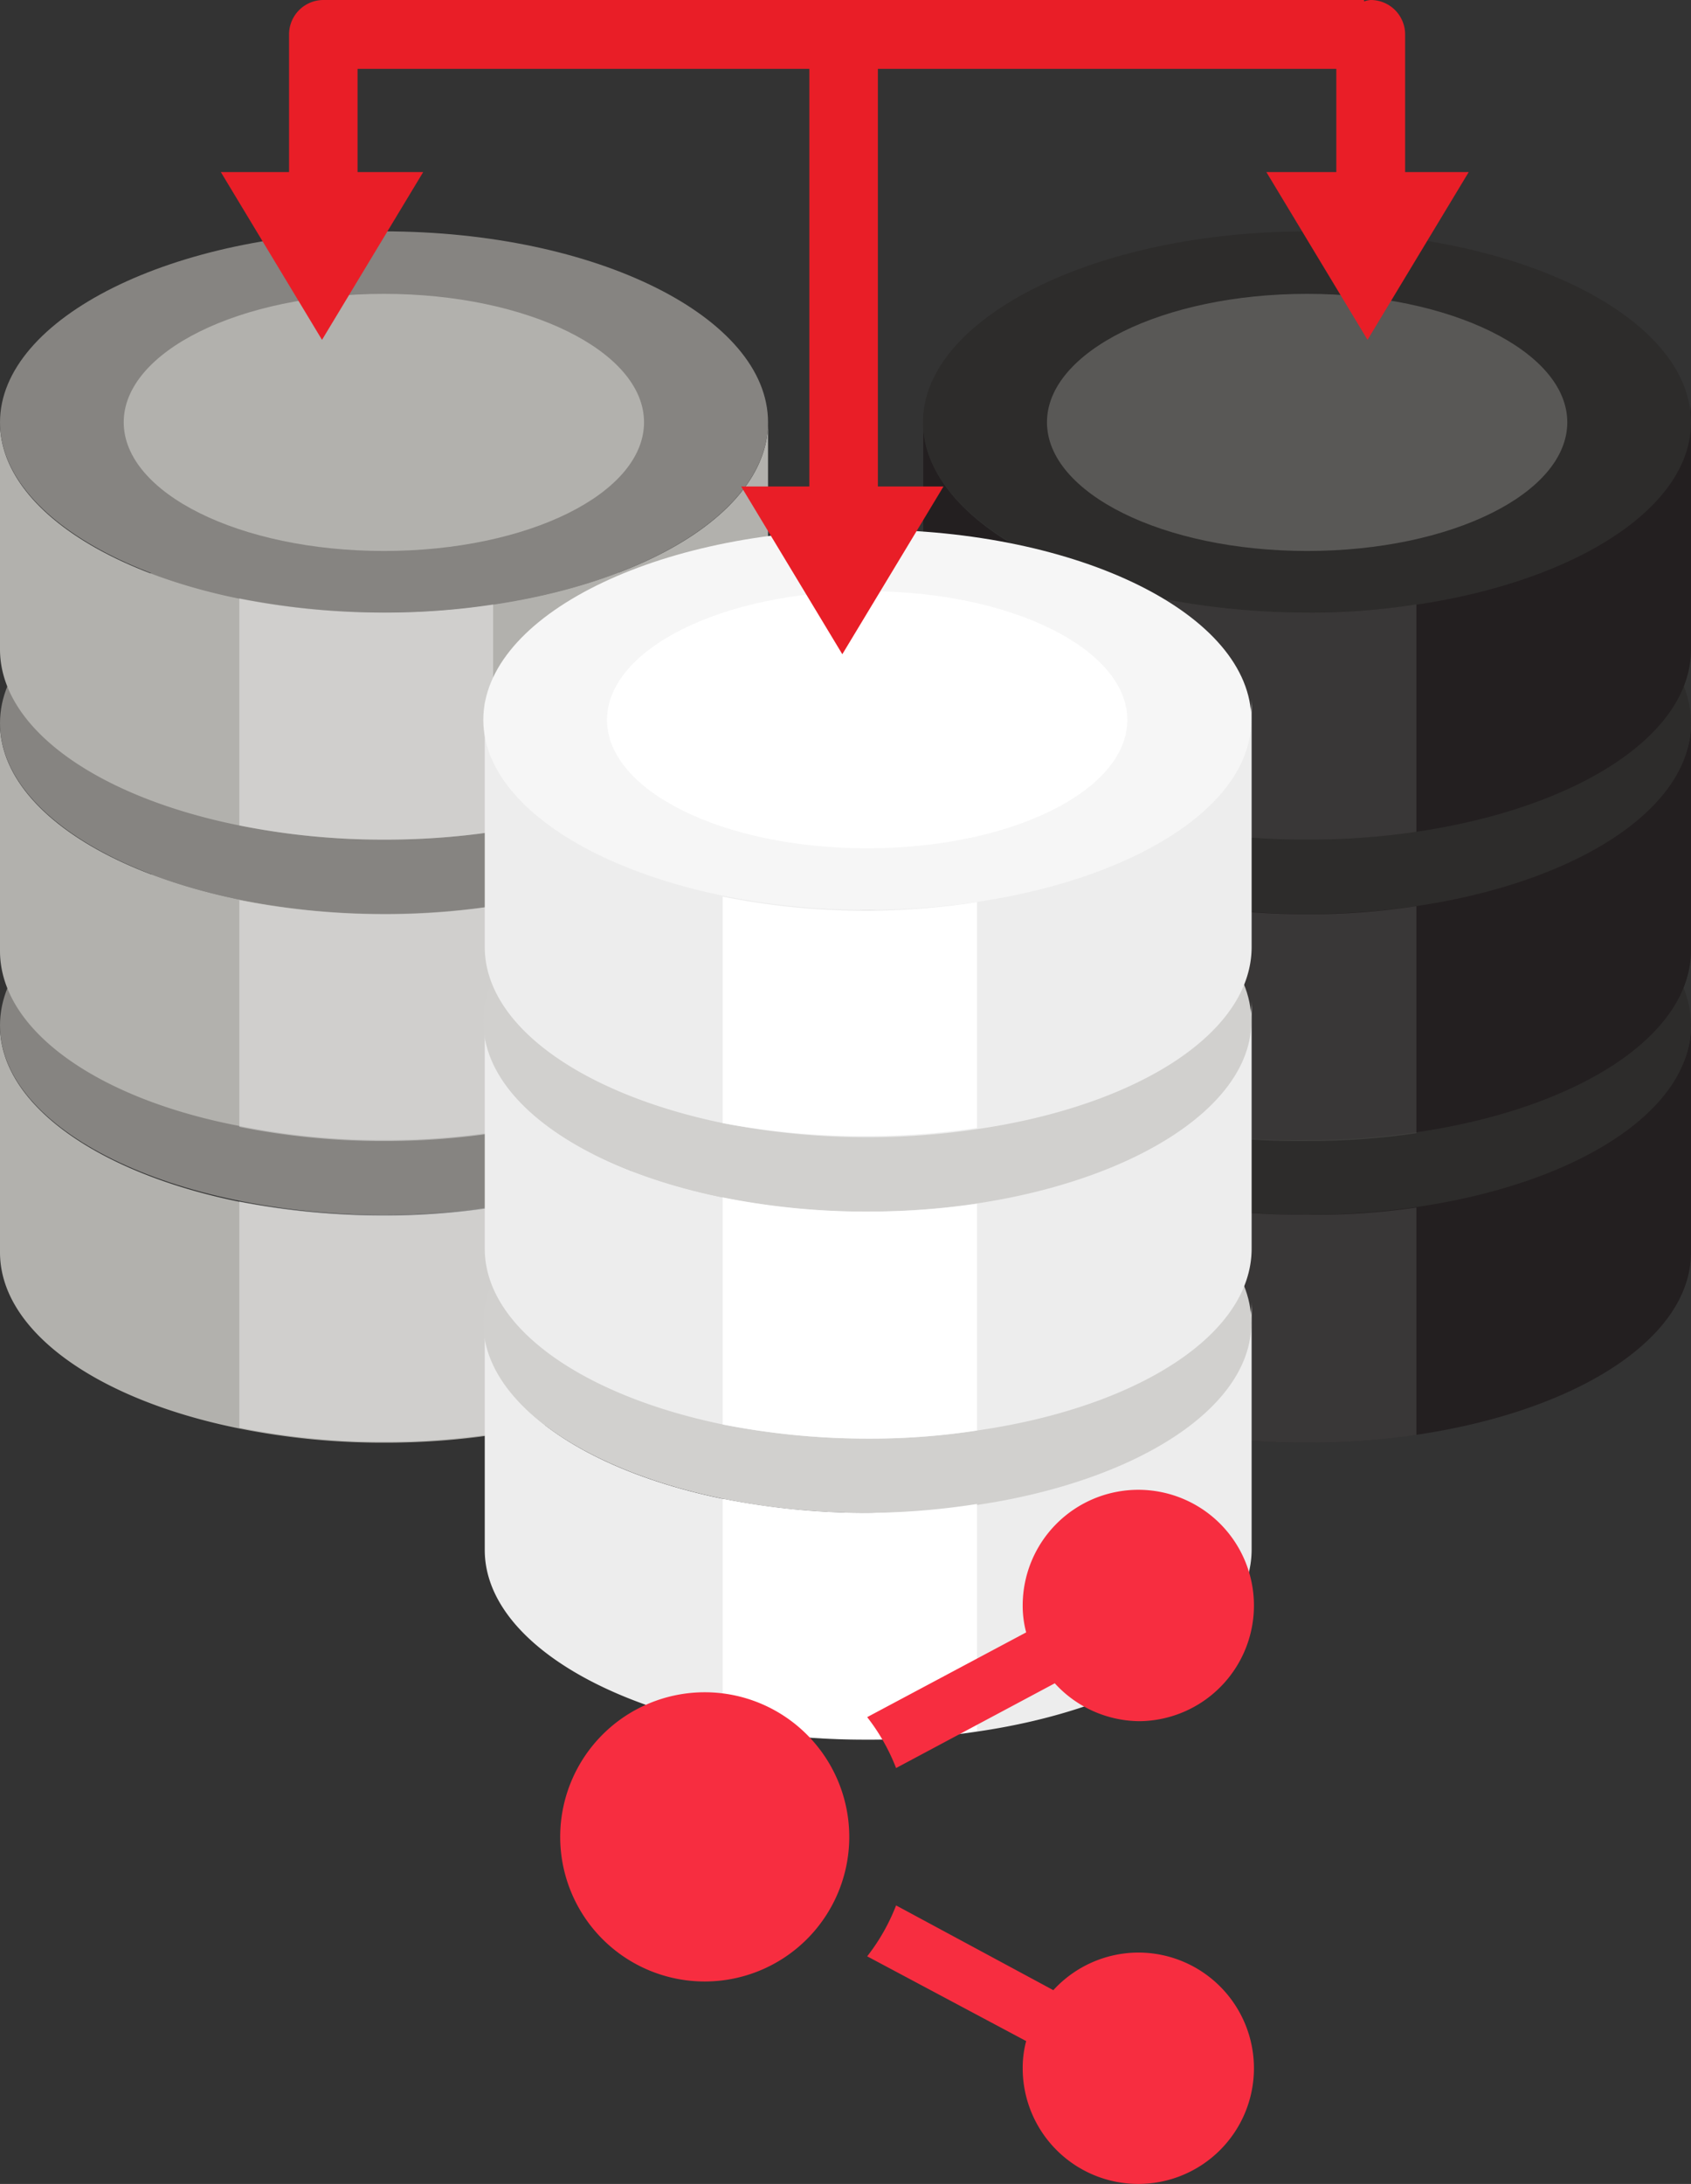 <svg xmlns="http://www.w3.org/2000/svg" viewBox="0 0 58.5 75.51"><rect x="0" y="0" width="58.5" height="75.51" fill="#333333" stroke="none"/><defs><style>.cls-1{fill:#e91e27;}.cls-2{isolation:isolate;}.cls-3{fill:#231f20;}.cls-4{fill:#2d2c2b;}.cls-5,.cls-6{fill:#595856;}.cls-6{opacity:0.42;}.cls-7{fill:#b2b1ad;}.cls-8{fill:#868481;}.cls-12,.cls-9{fill:#f6f6f6;}.cls-9{opacity:0.44;}.cls-10{fill:#ededed;}.cls-11{fill:#d1d0ce;}.cls-13{fill:#fff;}.cls-14{fill:#f72d40;}</style></defs><g id="Layer_2" data-name="Layer 2"><g id="_1" data-name="1"><path class="cls-1" d="M47.42,0a.86.86,0,0,0-.23.05V0h-36A1.19,1.19,0,0,0,10,1.19V19.81A1.19,1.19,0,0,0,11.19,21h0a1.18,1.18,0,0,0,1.18-1.19V2.38H28V19.81A1.19,1.19,0,0,0,29.19,21h0a1.18,1.18,0,0,0,1.18-1.19V2.38H46.23V19.81a1.19,1.19,0,1,0,2.38,0V1.19A1.19,1.19,0,0,0,47.42,0Z"/><g class="cls-2"><path class="cls-3" d="M58.5,35.46V43.3c0,3-4,5.5-9.51,6.31a25.47,25.47,0,0,1-3.78.27,25.23,25.23,0,0,1-5.05-.49c-4.83-1-8.22-3.34-8.22-6.09V35.46c0,2.74,3.39,5.09,8.22,6.08,1.56.31,3.26-.23,5.05-.23A24.17,24.17,0,0,0,49,41C54.5,40.24,58.5,38.44,58.5,35.46Z"/><path class="cls-4" d="M45.22,28.88c-7.34,0-13.29,2.94-13.29,6.57S37.88,42,45.22,42,58.5,39.09,58.5,35.45,52.55,28.88,45.22,28.88Z"/></g><g class="cls-2"><path class="cls-3" d="M58.5,25v7.85c0,3-4,5.5-9.51,6.3a25.47,25.47,0,0,1-3.78.27A25.23,25.23,0,0,1,40.16,39c-4.83-1-8.22-3.33-8.22-6.08V25c0,2.74,3.39,5.1,8.22,6.09a26,26,0,0,0,5.05.49c1.32,0,2.58-.81,3.78-1C54.5,29.81,58.5,28,58.5,25Z"/><path class="cls-4" d="M45.22,18.45c-7.34,0-13.29,2.95-13.29,6.58s6,6.57,13.29,6.57S58.5,28.66,58.5,25,52.55,18.45,45.22,18.45Z"/></g><g class="cls-2"><path class="cls-3" d="M58.5,13.88v8.57c0,3-4,5.5-9.51,6.31a25.47,25.47,0,0,1-3.78.27,25.23,25.23,0,0,1-5.05-.49c-4.83-1-8.22-3.34-8.22-6.09V14.6c0,2.74,3.39,5.1,8.22,6.09a26,26,0,0,0,5.05.49c1.32,0,2.58-.81,3.78-1C54.5,19.38,58.5,16.86,58.5,13.88Z"/><path class="cls-4" d="M45.22,8C37.88,8,31.93,11,31.93,14.6s6,6.58,13.29,6.58S58.5,18.23,58.5,14.6,52.55,8,45.22,8Z"/><path class="cls-5" d="M45.22,10.16c-5,0-9,2-9,4.44s4,4.45,9,4.45,9-2,9-4.45S50.18,10.16,45.22,10.16Z"/></g><path class="cls-6" d="M49,20.9v7.86a25.47,25.47,0,0,1-3.78.27,25.23,25.23,0,0,1-5.05-.49V20.69a26,26,0,0,0,5.05.49A24.17,24.17,0,0,0,49,20.9Z"/><path class="cls-6" d="M49,31.33v7.85a25.47,25.47,0,0,1-3.78.27A25.23,25.23,0,0,1,40.16,39V31.12a26,26,0,0,0,5.05.49A24.17,24.17,0,0,0,49,31.33Z"/><path class="cls-6" d="M45.21,42A24.17,24.17,0,0,0,49,41.75v7.86a25.47,25.47,0,0,1-3.78.27,25.23,25.23,0,0,1-5.05-.49V41.54A26,26,0,0,0,45.21,42Z"/><g class="cls-2"><path class="cls-7" d="M26.57,35.46V43.3c0,3-4,5.5-9.51,6.31a25.57,25.57,0,0,1-3.78.27,25.15,25.15,0,0,1-5-.49C3.4,48.41,0,46.05,0,43.3V35.46c0,2.74,3.4,5.09,8.23,6.08a25.9,25.9,0,0,0,5,.49,24.26,24.26,0,0,0,3.78-.28C22.56,41,26.57,38.44,26.57,35.46Z"/><path class="cls-8" d="M13.28,28.88C6,28.88,0,31.82,0,35.45S6,42,13.28,42s13.29-2.94,13.29-6.58S20.62,28.88,13.28,28.88Z"/></g><g class="cls-2"><path class="cls-7" d="M26.57,25v7.85c0,3-4,5.5-9.51,6.3a25.57,25.57,0,0,1-3.78.27,25.15,25.15,0,0,1-5-.49C3.4,38,0,35.63,0,32.88V25c0,2.74,3.4,5.1,8.23,6.09a25.9,25.9,0,0,0,5,.49,24.26,24.26,0,0,0,3.78-.28C22.56,30.53,26.57,28,26.57,25Z"/><path class="cls-8" d="M13.28,18.45C6,18.45,0,21.4,0,25S6,31.6,13.28,31.6,26.57,28.66,26.57,25,20.62,18.45,13.28,18.45Z"/></g><g class="cls-2"><path class="cls-7" d="M26.57,14.6v7.85c0,3-4,5.5-9.51,6.31a25.57,25.57,0,0,1-3.78.27,25.15,25.15,0,0,1-5-.49C3.4,27.56,0,25.2,0,22.45V14.6c0,2.74,3.4,5.1,8.23,6.09a25.9,25.9,0,0,0,5,.49,24.26,24.26,0,0,0,3.78-.28C22.56,20.1,26.57,17.58,26.57,14.6Z"/><path class="cls-8" d="M13.28,8C6,8,0,11,0,14.6s6,6.58,13.28,6.58,13.29-2.95,13.29-6.58S20.62,8,13.28,8Z"/><path class="cls-7" d="M13.28,10.16c-5,0-9,2-9,4.44s4,4.45,9,4.45,9-2,9-4.45S18.25,10.16,13.28,10.16Z"/></g><path class="cls-9" d="M17.06,20.9v7.86a25.57,25.57,0,0,1-3.78.27,25.15,25.15,0,0,1-5-.49V20.69a25.9,25.9,0,0,0,5,.49A24.26,24.26,0,0,0,17.06,20.9Z"/><path class="cls-9" d="M17.06,31.33v7.85a25.57,25.57,0,0,1-3.78.27,25.15,25.15,0,0,1-5-.49V31.12a25.9,25.9,0,0,0,5,.49A24.26,24.26,0,0,0,17.06,31.33Z"/><path class="cls-9" d="M13.28,42a24.26,24.26,0,0,0,3.78-.28v7.86a25.57,25.57,0,0,1-3.78.27,25.15,25.15,0,0,1-5-.49V41.54A25.9,25.9,0,0,0,13.28,42Z"/><g class="cls-2"><path class="cls-10" d="M43.3,45v8.57c0,3-4,5.5-9.5,6.3a24.26,24.26,0,0,1-3.78.28A25.9,25.9,0,0,1,25,59.68c-4.83-1-8.23-3.35-8.23-6.09V45.74c0,2.75,3.4,5.09,8.23,6.08a25.15,25.15,0,0,0,5.05.49c1.31,0,2.58-.81,3.78-1C39.3,50.52,43.3,48,43.3,45Z"/><path class="cls-11" d="M30,39.16c-7.33,0-13.28,3-13.28,6.58s6,6.57,13.28,6.57,13.29-2.94,13.29-6.57S37.36,39.16,30,39.16Z"/></g><g class="cls-2"><path class="cls-10" d="M43.3,34.59v8.58c0,3-4,5.5-9.5,6.29a24.26,24.26,0,0,1-3.78.28A25.9,25.9,0,0,1,25,49.25c-4.83-1-8.23-3.34-8.23-6.08V35.31c0,2.75,3.4,5.1,8.23,6.09a25.15,25.15,0,0,0,5.05.49c1.31,0,2.58-.81,3.78-1C39.3,40.09,43.3,37.57,43.3,34.59Z"/><path class="cls-11" d="M30,28.74c-7.33,0-13.28,2.94-13.28,6.57s6,6.58,13.28,6.58,13.29-3,13.29-6.58S37.36,28.74,30,28.74Z"/></g><g class="cls-2"><path class="cls-10" d="M43.3,24.16v8.58c0,3-4,5.5-9.5,6.3a25.55,25.55,0,0,1-3.78.28A25.9,25.9,0,0,1,25,38.83c-4.83-1-8.23-3.35-8.23-6.09V24.16c0,2.75,3.4,5.1,8.23,6.09,1.55.32,3.26,1.21,5.05,1.21,1.31,0,2.58-.81,3.78-1C39.3,29.66,43.3,27.14,43.3,24.16Z"/><path class="cls-12" d="M30,18.31c-7.33,0-13.28,3-13.28,6.58s6,6.57,13.28,6.57,13.29-2.94,13.29-6.57S37.36,18.31,30,18.31Z"/><path class="cls-13" d="M30,20.44c-5,0-9,2-9,4.45s4,4.44,9,4.44,9-2,9-4.44S35,20.44,30,20.44Z"/></g><path class="cls-13" d="M33.8,31.19V39a25.55,25.55,0,0,1-3.78.28A25.9,25.9,0,0,1,25,38.83V31a25.15,25.15,0,0,0,5.05.49A25.57,25.57,0,0,0,33.8,31.19Z"/><path class="cls-13" d="M33.8,41.62v7.84a24.26,24.26,0,0,1-3.78.28A25.9,25.9,0,0,1,25,49.25V41.4a25.15,25.15,0,0,0,5.05.49A25.57,25.57,0,0,0,33.8,41.62Z"/><path class="cls-13" d="M30,52.31A25.57,25.57,0,0,0,33.8,52v7.85a24.26,24.26,0,0,1-3.78.28A25.9,25.9,0,0,1,25,59.68V51.82A25.15,25.15,0,0,0,30,52.31Z"/><path class="cls-14" d="M24.38,58.51a5,5,0,1,1-5,5A5,5,0,0,1,24.38,58.51ZM35.5,70.57a3.61,3.61,0,0,0-.12.94,4,4,0,1,0,4-4,4,4,0,0,0-2.94,1.3L31,65.88A6.91,6.91,0,0,1,30,67.64Zm7.88-15.06a4,4,0,0,0-8,0,3.59,3.59,0,0,0,.12.93L30,59.37A6.91,6.91,0,0,1,31,61.13l5.49-2.93a4,4,0,0,0,2.94,1.31A4,4,0,0,0,43.38,55.51Z"/><polygon class="cls-1" points="43.81 5.95 50.81 5.95 47.31 11.75 43.81 5.95"/><polygon class="cls-1" points="7.64 5.95 14.64 5.95 11.14 11.75 7.64 5.95"/><polygon class="cls-1" points="25.64 16.82 32.64 16.82 29.14 22.62 25.64 16.82"/></g></g></svg>